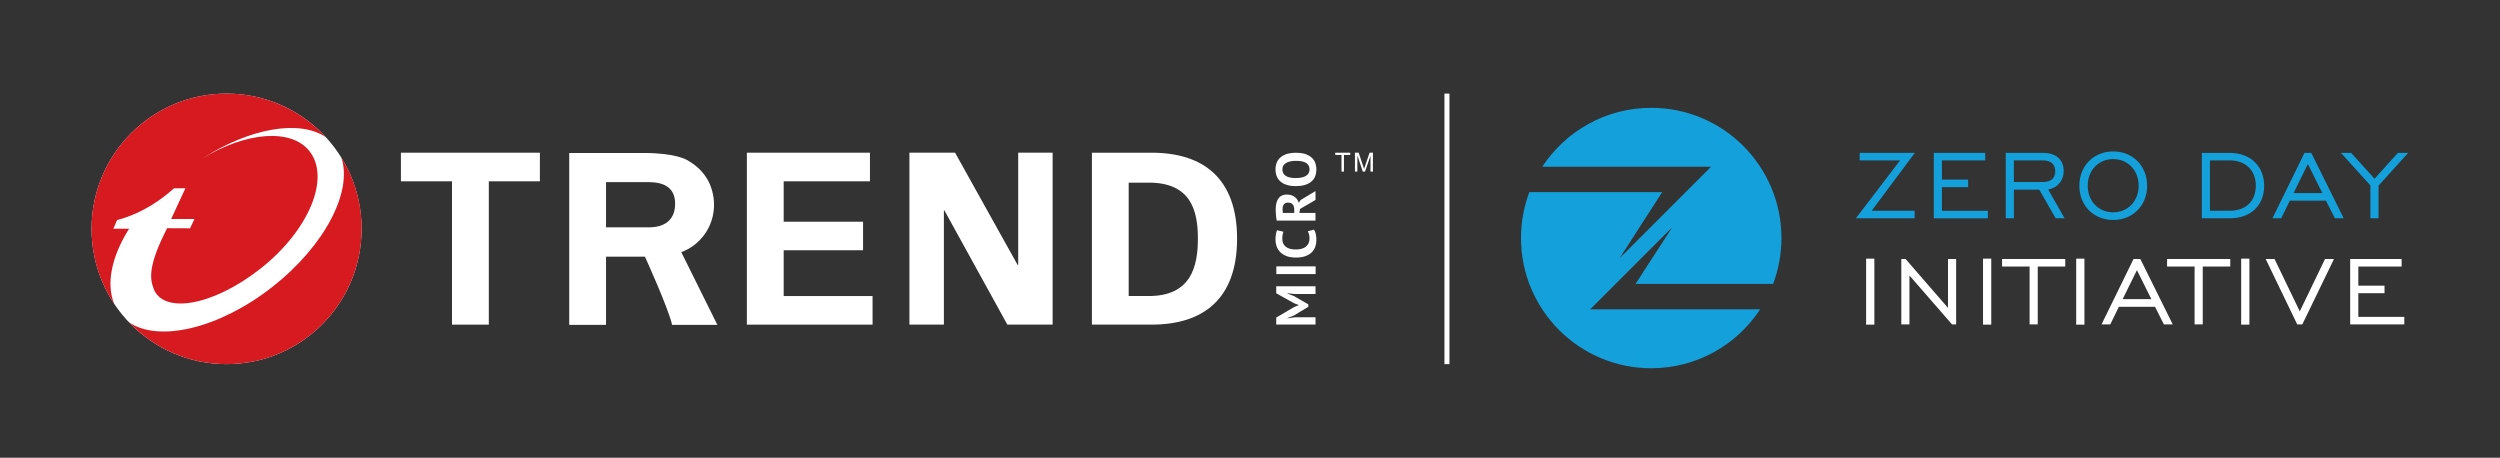 <?xml version="1.0" encoding="UTF-8"?>
<svg id="Layer_1" data-name="Layer 1" xmlns="http://www.w3.org/2000/svg" viewBox="0 0 786.51 144">
  <rect x="0" y="0" width="786.51" height="144" fill="#333333" stroke="none"/>
  <defs>
    <style>
      .cls-1 {
        fill: #13a0db;
      }

      .cls-1, .cls-2, .cls-3 {
        stroke-width: 0px;
      }

      .cls-2 {
        fill: #d71920;
      }

      .cls-3 {
        fill: #fff;
      }
    </style>
  </defs>
  <g>
    <path class="cls-3" d="m407.48,92.51l-2.46-.26v.1l1.98.76,4.61,2.64v.77l-4.63,2.78-1.97.78v.09l2.44-.36h6.42v2.3h-12.36v-2.21l5.65-3.31,1.41-.58v-.07l-1.45-.54-5.61-3.13v-2.2h12.36v2.42h-6.41Z"/>
    <path class="cls-3" d="m401.54,86.23v-2.43h12.36v2.43h-12.36Z"/>
    <path class="cls-3" d="m413.4,72.27c.26.37.47.85.57,1.44.12.57.17,1.18.17,1.79,0,.74-.11,1.45-.34,2.11-.24.66-.6,1.25-1.11,1.76-.51.51-1.17.91-2,1.21s-1.81.45-2.99.45-2.22-.17-3.04-.5c-.82-.33-1.48-.77-1.98-1.31-.5-.54-.86-1.14-1.08-1.8-.22-.66-.33-1.32-.33-1.98,0-.71.05-1.3.15-1.8.09-.49.2-.89.33-1.21l2.05.48c-.14.27-.23.59-.29.97-.06.37-.09.82-.09,1.35,0,.98.35,1.77,1.05,2.36.69.6,1.78.9,3.24.9.64,0,1.21-.06,1.74-.21.53-.14.98-.36,1.35-.65.37-.29.66-.65.87-1.08.21-.43.31-.93.31-1.5,0-.53-.05-.98-.16-1.35-.11-.36-.24-.69-.41-.95l1.97-.49Z"/>
    <path class="cls-3" d="m401.65,69.41c-.05-.27-.09-.56-.13-.87-.05-.31-.08-.62-.1-.93-.02-.31-.04-.62-.06-.92,0-.3-.02-.57-.02-.81,0-.58.05-1.15.16-1.71.1-.57.28-1.06.54-1.5.27-.45.61-.8,1.07-1.06.45-.26,1.02-.4,1.7-.4,1.01,0,1.84.24,2.47.71.64.47,1.08,1.1,1.32,1.9l.55-.87,4.71-2.84v2.8l-4.84,2.81-.23,1.27h5.06v2.42h-12.24Zm1.86-3.71c0,.25,0,.49.01.73,0,.24.04.43.07.56h3.59v-1.03c0-.67-.15-1.21-.45-1.61-.3-.41-.82-.61-1.53-.61-.53,0-.94.16-1.24.5-.3.33-.45.81-.45,1.45Z"/>
    <path class="cls-3" d="m407.71,58.56c-2.05,0-3.65-.46-4.75-1.36-1.11-.91-1.68-2.21-1.68-3.89,0-.88.15-1.66.46-2.33.31-.66.74-1.2,1.31-1.63.56-.44,1.25-.77,2.03-.98.79-.21,1.67-.32,2.62-.32,2.06,0,3.65.45,4.77,1.37,1.12.91,1.66,2.21,1.66,3.89,0,.9-.15,1.67-.45,2.33-.31.66-.75,1.21-1.31,1.63-.57.43-1.24.76-2.03.96-.79.22-1.67.32-2.64.32Zm0-2.55c.63,0,1.21-.05,1.73-.15.52-.1.97-.27,1.35-.49.37-.22.68-.5.88-.84.21-.34.32-.76.32-1.22,0-.86-.34-1.53-1-2-.68-.47-1.77-.71-3.28-.71-.59,0-1.15.04-1.67.15-.52.1-.97.26-1.37.48-.38.21-.69.48-.91.83-.21.34-.32.76-.32,1.26,0,.86.35,1.53,1.04,2,.69.47,1.77.7,3.23.7Z"/>
  </g>
  <polygon class="cls-3" points="234.97 48.04 273.69 48.04 273.69 57.04 246.55 57.04 246.55 69.75 271.52 69.75 271.52 78.73 246.55 78.73 246.55 93.14 274.51 93.14 274.51 102.13 234.97 102.13 234.97 48.04"/>
  <polygon class="cls-3" points="316.92 102.13 297.09 66.16 296.95 66.32 296.95 102.13 286.11 102.13 286.11 48.04 300.47 48.04 320.17 83.39 320.33 83.23 320.33 48.04 331.16 48.04 331.16 102.13 316.92 102.13"/>
  <path class="cls-3" d="m361.89,48.05h-18.37v54.07h18.37c16.84.15,27.3-8.24,27.3-27.04s-10.47-27.19-27.3-27.03Zm-.8,45.08h-6v-35.67h6c13.75-.16,15.77,9.02,15.77,17.62s-2.03,18.21-15.77,18.05Z"/>
  <polygon class="cls-3" points="424.79 48.75 422.81 48.75 422.81 53.99 422.04 53.99 422.04 48.75 420.07 48.75 420.07 48.04 424.79 48.04 424.79 48.75"/>
  <path class="cls-3" d="m431.91,53.99h-.75v-4.98l-1.72,4.98h-.7l-1.69-5.06-.02,5.06h-.76v-5.95h1.17l1.41,4.21s.06.18.16.5c.06.18.11.31.12.38l.34-.96,1.42-4.13h1.04v5.95Z"/>
  <path class="cls-3" d="m113.76,72c0,23.49-19.02,42.55-42.48,42.55s-42.47-19.06-42.47-42.55,19.02-42.55,42.47-42.55,42.48,19.05,42.48,42.55Z"/>
  <g>
    <path class="cls-2" d="m35.91,95.57c-4.5-6.74-7.11-14.84-7.11-23.57,0-23.5,19.02-42.56,42.48-42.56,12.36,0,23.47,5.29,31.25,13.73-8.21-5.62-23.84-2.93-38.78,6.64,13.54-8.27,27.9-9.58,33.66-2.19,6.63,8.5-.34,25.04-15.57,36.98-15.23,11.92-30.69,14.18-33.55,6.12-1.06-3-1.88-6.83,4.28-18.92l7.22.03,1.39-2.93h-7.34l4.49-9.67s-3.59,0-3.61.02c-8.97,8.17-17.89,9.96-17.89,9.96l-1.17,2.75h4.96c-5.56,8.75-7.26,17.36-4.7,23.6Z"/>
    <path class="cls-2" d="m113.77,72c0,23.5-19.02,42.55-42.48,42.55-12.09,0-23-5.05-30.73-13.18,9.33,6.43,28.31,2.05,45.07-11.06,16.59-12.98,25.43-30.16,21.73-40.81,4.07,6.52,6.42,14.24,6.42,22.49Z"/>
  </g>
  <polygon class="cls-3" points="126.13 48.04 169.85 48.04 169.85 57.04 153.78 57.04 153.78 102.13 142.2 102.13 142.2 57.04 126.13 57.04 126.13 48.04"/>
  <path class="cls-3" d="m214.34,79.32c6.01-2.2,10.3-8.04,10.3-14.89,0-.81-.06-1.61-.18-2.39-.75-5.01-3.42-8.83-7.92-11.47-.52-.33-3.92-2.44-13.96-2.44h0c-.2,0-.39,0-.58,0h-22.92v54.08h11.58v-21.47h12.24s7.57,16.66,8.54,21.47h14.25l-11.36-22.89Zm-23.67-22.02h13.68c4.59.07,7.47,1.73,7.98,5.58v.07c.01.13.03.26.03.39.01.13.01.27.03.4,0,.07,0,.16,0,.24,0,.1.01.19,0,.29-.04,4.69-3.02,7.19-8.05,7.25h-13.68v-14.22Z"/>
  <rect class="cls-3" x="454.43" y="29.45" width="1.57" height="85.11"/>
  <g>
    <path class="cls-1" d="m500.28,97.31l25.81-25.81-11.54,17.82h43.28c1.69-4.49,2.62-9.35,2.62-14.43,0-22.62-18.34-40.97-40.97-40.97-14.34,0-26.96,7.38-34.28,18.54h53.1l-28.77,28.77,13.4-20.78h-41.8c-1.69,4.49-2.62,9.35-2.62,14.43,0,22.62,18.34,40.97,40.97,40.97,14.34,0,26.96-7.38,34.28-18.54h-53.48Z"/>
    <g>
      <path class="cls-1" d="m597.77,50.46h-12.71v-2.37h17.36l-13.58,18.2h13.51v2.37h-18.47l13.89-18.2Z"/>
      <path class="cls-1" d="m608.38,48.1h16.18v2.37h-13.62v6.03h8.24v2.37h-8.24v7.44h14.46v2.37h-17.02v-20.56Z"/>
      <path class="cls-1" d="m631.01,48.1h11.79c4.04,0,6.45,2.14,6.45,5.72,0,2.9-1.87,5.27-4.88,5.8l5.15,9.04h-2.82l-5.15-9h-7.97v9h-2.56v-20.56Zm11.64,9.16c2.59,0,3.93-1.18,3.93-3.36s-1.34-3.43-3.81-3.43h-9.2v6.79h9.08Z"/>
      <path class="cls-1" d="m654.17,58.44c0-6.26,4.5-10.8,10.65-10.8s10.68,4.54,10.68,10.8-4.54,10.76-10.68,10.76-10.65-4.5-10.65-10.76Zm18.66,0c0-4.88-3.4-8.39-8.01-8.39s-8.01,3.51-8.01,8.39,3.43,8.36,8.01,8.36,8.01-3.51,8.01-8.36Z"/>
      <path class="cls-1" d="m712.32,58.44c0,5.91-3.93,10.23-10.8,10.23h-8.81v-20.56h8.81c6.68,0,10.8,4.39,10.8,10.34Zm-17.06-7.97v15.83h6.26c5.3,0,8.17-3.28,8.17-7.9s-3.05-7.94-8.17-7.94h-6.26Z"/>
      <path class="cls-1" d="m725,48.1h2.14l10.19,20.56h-2.78l-2.79-5.53h-11.37l-2.71,5.53h-2.75l10.07-20.56Zm5.61,12.63l-4.54-9.12-4.5,9.12h9.04Z"/>
      <path class="cls-1" d="m745.75,58.36l-9.27-10.26h3.2l7.36,8.13,7.33-8.13h3.24l-9.31,10.3v10.26h-2.56v-10.3Z"/>
      <path class="cls-3" d="m587.09,81.37h2.59v20.76h-2.59v-20.76Z"/>
      <path class="cls-3" d="m598.16,81.48h1.34l13.35,15.38v-15.38h2.56v20.57h-1.3l-13.39-15.38v15.38h-2.56v-20.57Z"/>
      <path class="cls-3" d="m623.87,81.37h2.59v20.76h-2.59v-20.76Z"/>
      <path class="cls-3" d="m638.52,83.85h-8.66v-2.37h19.88v2.37h-8.66v18.2h-2.56v-18.2Z"/>
      <path class="cls-3" d="m653.18,81.37h2.59v20.76h-2.59v-20.76Z"/>
      <path class="cls-3" d="m671.22,81.48h2.14l10.19,20.57h-2.78l-2.79-5.53h-11.37l-2.71,5.53h-2.75l10.07-20.57Zm5.61,12.63l-4.54-9.12-4.5,9.12h9.04Z"/>
      <path class="cls-3" d="m690.43,83.85h-8.66v-2.37h19.88v2.37h-8.66v18.2h-2.56v-18.2Z"/>
      <path class="cls-3" d="m705.08,81.37h2.59v20.76h-2.59v-20.76Z"/>
      <path class="cls-3" d="m722.71,102.05l-9.92-20.57h2.79l7.94,16.48,7.94-16.48h2.82l-9.96,20.57h-1.6Z"/>
      <path class="cls-3" d="m739.38,81.48h16.18v2.37h-13.62v6.03h8.24v2.37h-8.24v7.44h14.46v2.37h-17.02v-20.57Z"/>
    </g>
  </g>
</svg>
